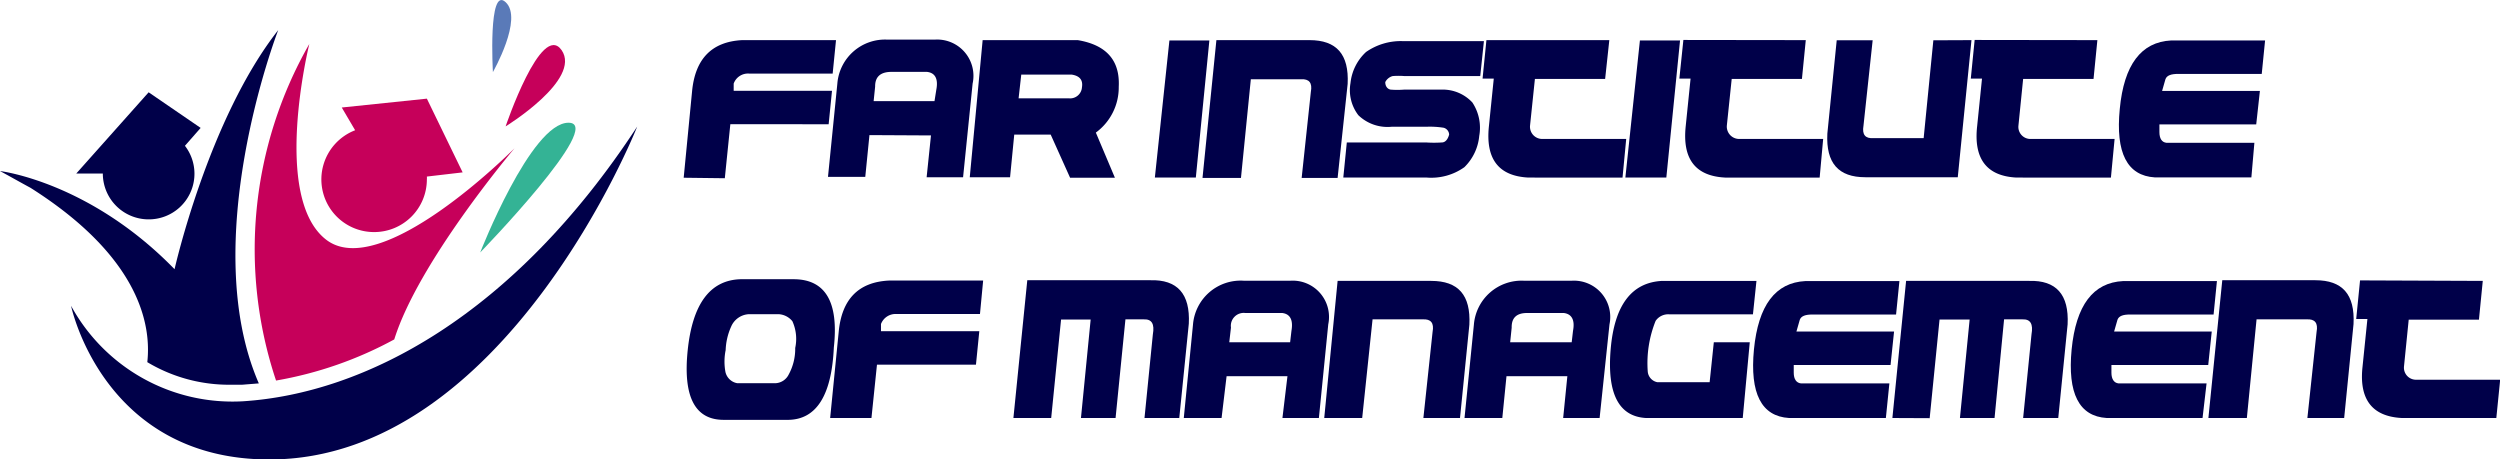<svg xmlns="http://www.w3.org/2000/svg" viewBox="0 0 149.52 27.48"><defs><style>.cls-1{fill:#000049;}.cls-2{fill:#c6005a;}.cls-3{fill:#34b395;}.cls-4{fill:#5a7ab8;}</style></defs><g id="katman_2" data-name="katman 2"><g id="katman_1-2" data-name="katman 1"><path class="cls-1" d="M8.81,21.66a9.52,9.52,0,0,0,5,1.35l.67,0,1-.08C11.8,14.48,16.53,2.08,16.64,1.8c-4.18,5.32-6.2,14.3-6.2,14.3C5.34,10.86,0,10.23,0,10.23c.65.35,1.26.7,1.82,1l0,0C8.33,15.35,9.06,19.4,8.81,21.66Z"/><path class="cls-2" d="M16.51,22.76a22.94,22.94,0,0,0,7.07-2.46c1.43-4.59,7-11.2,7.19-11.43-.24.24-8,8-11.27,5.46s-1-11.7-1-11.7A24.73,24.73,0,0,0,16.51,22.76Z"/><path class="cls-1" d="M8.89,13.12a2.73,2.73,0,0,0,2.17-4.4L12,7.65,8.89,5.52,4.56,10.38H6.15A2.74,2.74,0,0,0,8.89,13.12Z"/><path class="cls-2" d="M22.38,13.88a3.15,3.15,0,0,0,3.15-3.15.91.91,0,0,0,0-.17l2.14-.25L25.53,5.9l-5.09.53.8,1.36a3.15,3.15,0,0,0,1.14,6.09Z"/><path class="cls-1" d="M14.53,24A11,11,0,0,1,4.25,18.29s1.9,9.19,11.86,9.19c14.13,0,22-19.91,22-19.91C30.7,18.9,21.81,23.53,14.53,24Z"/><path class="cls-3" d="M28.72,15.1S36.25,7.34,34,7.34,28.72,15.1,28.72,15.1Z"/><path class="cls-2" d="M33.59,3c-1.22-1.74-3.35,4.56-3.35,4.56S34.8,4.76,33.59,3Z"/><path class="cls-4" d="M30.24.13c-1.06-1-.76,4.18-.76,4.18S31.31,1.11,30.24.13Z"/><path class="cls-1" d="M40.89,10.63l.5-5.15q.27-2.94,3-3.08H50l-.2,2h-5a.91.91,0,0,0-.92.6l0,.43h5.88l-.2,2H43.68l-.33,3.23Z"/><path class="cls-1" d="M49.52,10.58,50.08,5a2.86,2.86,0,0,1,3-2.63H55.9A2.17,2.17,0,0,1,58.17,5L57.6,10.6H55.42l.26-2.5L52,8.08l-.25,2.5Zm2.82-5.4-.09.87h3.64L56,5.36c.12-.63-.06-1-.55-1.06h-2.2Q52.33,4.33,52.34,5.18Z"/><path class="cls-1" d="M58.77,2.4h5.69c1.72.29,2.53,1.22,2.45,2.79a3.35,3.35,0,0,1-1.37,2.74l1.14,2.7H64L62.84,8.05H60.66l-.25,2.55H58Zm2.15,3.48h3a.71.71,0,0,0,.79-.66c.07-.44-.14-.69-.63-.76h-3Z"/><path class="cls-1" d="M69.94,2.42h2.39l-.81,8.2H69.07Z"/><path class="cls-1" d="M71.92,10.64l.83-8.24h5.57c1.61,0,2.37.84,2.28,2.62L80,10.64H77.85l.55-5.15c.1-.53-.1-.78-.59-.75h-3l-.59,5.9Z"/><path class="cls-1" d="M88.53,4.55H84a4.37,4.37,0,0,0-.71,0,.7.7,0,0,0-.44.36c0,.27.15.42.32.45a5,5,0,0,0,.8,0h2.22a2.42,2.42,0,0,1,1.87.77,2.74,2.74,0,0,1,.41,2A3,3,0,0,1,87.58,10a3.41,3.41,0,0,1-2.24.62h-5l.21-2.1H85.3a6.93,6.93,0,0,0,.93,0c.21,0,.36-.18.44-.47a.44.44,0,0,0-.33-.41,5.23,5.23,0,0,0-1-.06H83.24a2.51,2.51,0,0,1-2-.69,2.46,2.46,0,0,1-.47-1.92,2.94,2.94,0,0,1,.93-1.86,3.63,3.63,0,0,1,2.21-.65h4.84Z"/><path class="cls-1" d="M96.25,2.4,96,4.72h-4.2l-.29,2.78a.73.73,0,0,0,.75.81h5l-.22,2.31H91.41c-1.79-.09-2.57-1.12-2.36-3.08l.29-2.84h-.67L88.9,2.4Z"/><path class="cls-1" d="M98.08,2.42h2.4l-.82,8.2H97.21Z"/><path class="cls-1" d="M108,2.4l-.23,2.32h-4.2l-.29,2.78a.74.74,0,0,0,.76.81h5l-.21,2.31h-5.65c-1.79-.09-2.57-1.12-2.36-3.08l.29-2.84h-.67l.24-2.31Z"/><path class="cls-1" d="M117.91,2.4l-.82,8.2h-5.53c-1.6,0-2.36-.84-2.27-2.61l.56-5.58H112l-.55,5.12c-.09.52.11.77.6.73h3l.58-5.85Z"/><path class="cls-1" d="M125.44,2.4l-.23,2.32H121l-.28,2.78a.72.72,0,0,0,.75.81h5l-.22,2.31H120.6c-1.78-.09-2.57-1.12-2.35-3.08l.29-2.84h-.67l.23-2.31Z"/><path class="cls-1" d="M134.65,10.61h-5.77q-2.49-.15-2.1-4.1c.25-2.64,1.28-4,3.07-4.09h5.62l-.2,2h-5c-.42,0-.68.09-.76.32l-.2.7h5.85l-.22,2-5.79,0v.46c0,.39.15.61.42.64h5.26Z"/><path class="cls-1" d="M47.16,25.11H43.28q-2.58,0-2.15-4.16t3.15-4.25h3.18q2.86,0,2.41,4.08C49.74,23.63,48.84,25.08,47.16,25.11Zm-3.77-2.85a.88.88,0,0,0,.71.66h2.26a.93.93,0,0,0,.81-.52,3.2,3.2,0,0,0,.39-1.59,2.56,2.56,0,0,0-.17-1.6,1.14,1.14,0,0,0-.84-.42H44.8a1.22,1.22,0,0,0-1.07.74,3.73,3.73,0,0,0-.33,1.41A3.42,3.42,0,0,0,43.39,22.26Z"/><path class="cls-1" d="M49.65,25l.51-5.14q.27-2.94,3-3.08h5.64l-.19,2h-5a.93.93,0,0,0-.92.6l0,.43h5.88l-.2,2H52.45L52.12,25Z"/><path class="cls-1" d="M60.61,25l.83-8.24,7.35,0c1.63-.05,2.4.82,2.31,2.6L70.53,25H68.45l.5-5c.11-.62-.06-.92-.54-.9h-1.1L66.72,25H64.65l.58-5.89H63.46L62.87,25Z"/><path class="cls-1" d="M70.8,25l.55-5.58a2.86,2.86,0,0,1,3.05-2.63h2.77a2.17,2.17,0,0,1,2.27,2.61L78.88,25H76.7L77,22.5l-3.64,0L73.06,25Zm2.82-5.4-.1.87h3.64l.08-.69c.11-.63-.07-1-.55-1.06H74.48A.77.77,0,0,0,73.62,19.58Z"/><path class="cls-1" d="M79.2,25,80,16.8H85.6c1.61,0,2.37.84,2.28,2.62L87.32,25H85.13l.55-5.15c.1-.53-.1-.78-.59-.75h-3L81.47,25Z"/><path class="cls-1" d="M87.59,25l.56-5.58a2.86,2.86,0,0,1,3-2.63H94a2.17,2.17,0,0,1,2.26,2.61L95.67,25H93.49l.25-2.5-3.64,0L89.85,25Zm2.82-5.4-.09.87H94l.08-.69c.12-.63-.07-1-.55-1.06h-2.2Q90.4,18.72,90.41,19.58Z"/><path class="cls-1" d="M104.23,25H98.44Q96,24.86,96.33,20.9t3.08-4.1h5.64l-.21,2h-5a.91.91,0,0,0-.82.39,6.78,6.78,0,0,0-.47,3.05.71.71,0,0,0,.58.62h3.12l.25-2.39h2.15Z"/><path class="cls-1" d="M112.79,25H107q-2.48-.15-2.1-4.1c.26-2.64,1.28-4,3.08-4.09h5.62l-.2,2h-5c-.42,0-.68.09-.76.32l-.2.7h5.84l-.21,2-5.79,0v.46c0,.39.16.61.43.64H113Z"/><path class="cls-1" d="M113.18,25,114,16.8l7.35,0c1.63-.05,2.4.82,2.31,2.6L123.1,25H121l.5-5c.11-.62-.06-.92-.54-.9h-1.1L119.29,25h-2.07l.58-5.89H116l-.59,5.9Z"/><path class="cls-1" d="M131.73,25H126q-2.48-.15-2.1-4.1c.26-2.64,1.28-4,3.08-4.09h5.61l-.2,2h-5c-.42,0-.67.09-.75.32l-.2.7h5.84l-.21,2-5.79,0v.46c0,.39.16.61.42.64h5.27Z"/><path class="cls-1" d="M132.08,25l.83-8.24h5.57c1.61,0,2.37.84,2.28,2.62L140.2,25H138l.55-5.15c.1-.53-.1-.78-.59-.75h-3l-.58,5.9Z"/><path class="cls-1" d="M148.49,16.8l-.23,2.32h-4.2l-.28,2.78a.72.72,0,0,0,.75.81h5L149.3,25h-5.65c-1.78-.09-2.57-1.12-2.35-3.08l.29-2.84h-.67l.23-2.31Z"/></g></g></svg>